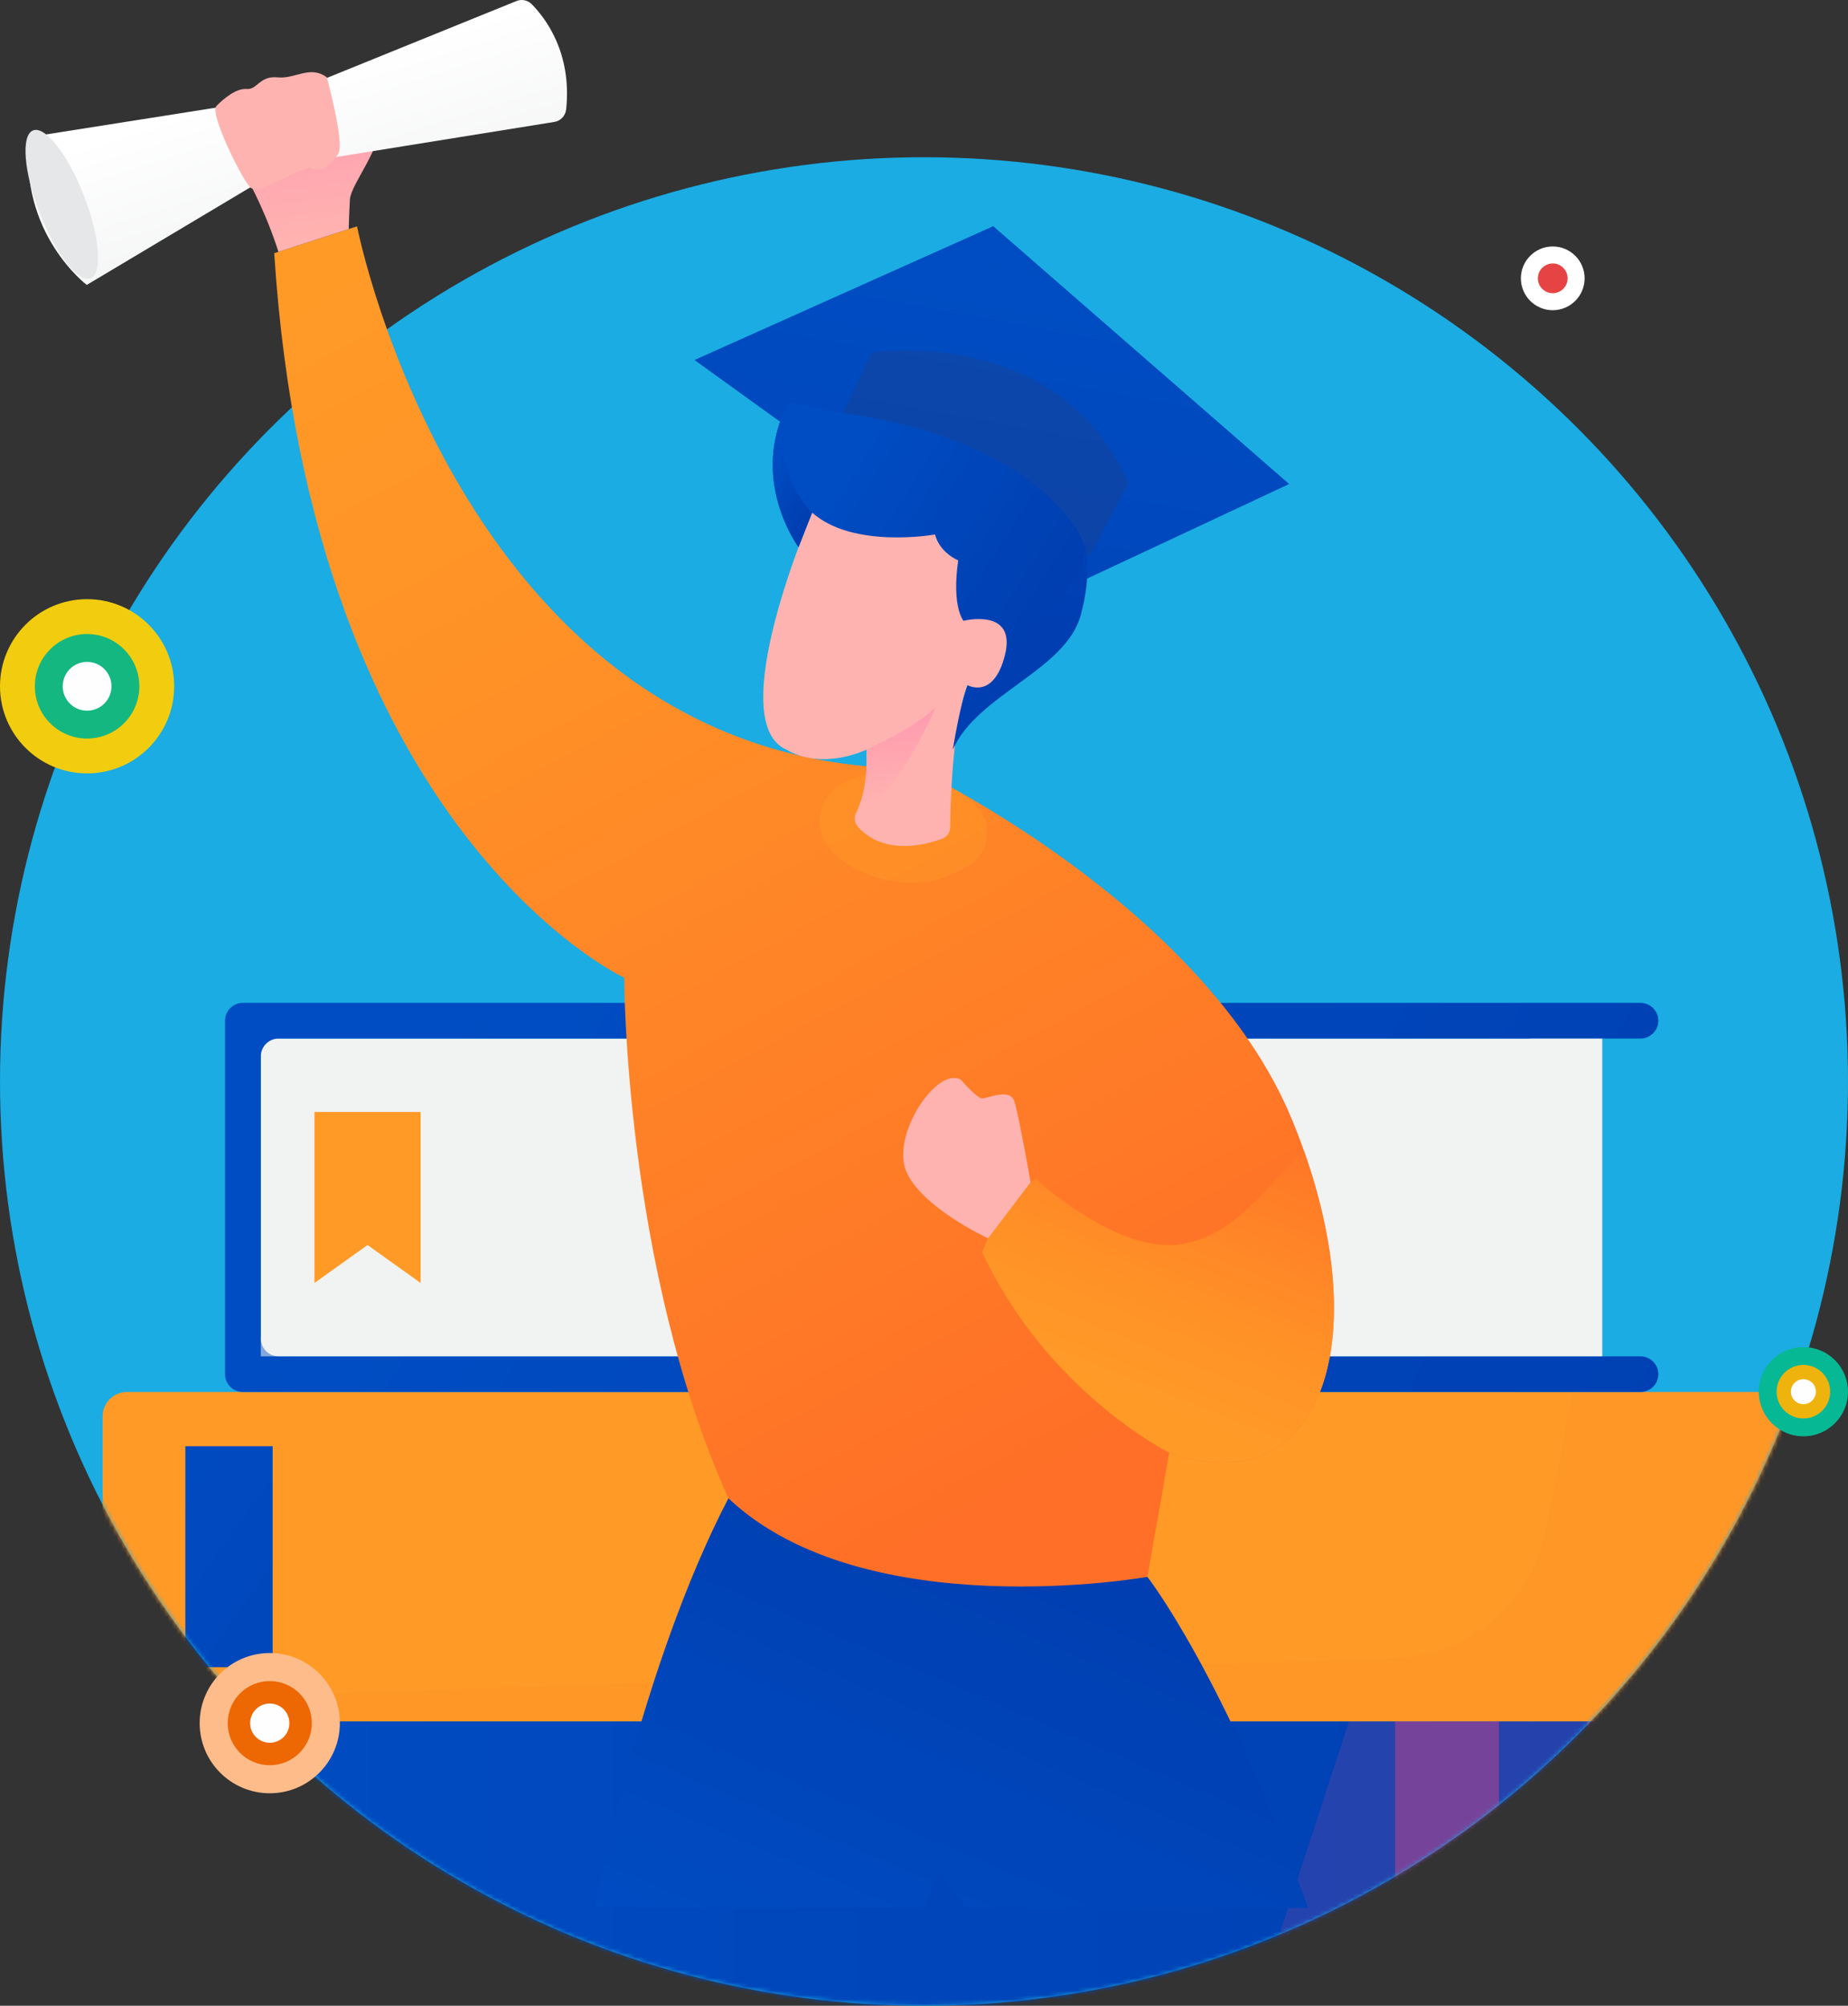 <svg width="435" height="472" viewBox="0 0 435 472" fill="none" xmlns="http://www.w3.org/2000/svg">
<rect x="0" y="0" width="435" height="472" fill="#333333" stroke="none"/>
<circle cx="217.5" cy="254.5" r="217.5" fill="#1AACE3"/>
<mask id="mask0_2102_2189" style="mask-type:alpha" maskUnits="userSpaceOnUse" x="0" y="37" width="435" height="435">
<circle cx="217.5" cy="254.5" r="217.5" fill="white"/>
</mask>
<g mask="url(#mask0_2102_2189)">
<path d="M439.201 405.085H20.444C17.989 405.085 16 407.073 16 409.526V489.601C16 492.053 17.989 494.042 20.444 494.042H439.201C441.656 494.042 443.645 492.053 443.645 489.601V409.526C443.645 407.073 441.656 405.085 439.201 405.085Z" fill="url(#paint0_linear_2102_2189)"/>
<g style="mix-blend-mode:multiply" opacity="0.4">
<path d="M352.845 405.085H328.402V494.042H352.845V405.085Z" fill="#EF437E"/>
</g>
<g style="mix-blend-mode:multiply" opacity="0.4">
<path d="M398.021 405.085H373.578V494.042H398.021V405.085Z" fill="#EF437E"/>
</g>
<g style="mix-blend-mode:multiply" opacity="0.16">
<path d="M23.729 494.042H435.916C440.186 494.042 443.645 490.584 443.645 486.316V412.81C443.645 408.542 440.183 405.085 435.916 405.085H317.563L299.862 459.173C295.499 472.5 249.26 493.796 235.234 494.042L16 486.316C16 490.584 19.459 494.042 23.729 494.042Z" fill="#EF437E"/>
</g>
<path d="M429.761 327.576H29.881C26.72 327.576 24.157 330.138 24.157 333.298V399.363C24.157 402.523 26.72 405.085 29.881 405.085H429.761C432.922 405.085 435.485 402.523 435.485 399.363V333.298C435.485 330.138 432.922 327.576 429.761 327.576Z" fill="#FF9A27"/>
<path d="M64.174 340.325H43.629V392.336H64.174V340.325Z" fill="url(#paint1_linear_2102_2189)"/>
<g style="mix-blend-mode:multiply" opacity="0.16">
<path d="M435.485 395.129V337.532C435.485 332.034 431.025 327.576 425.524 327.576H370.191L363.704 360.405C360.373 377.259 345.851 389.594 328.673 390.162L25.544 400.177C27.278 403.111 30.463 405.085 34.118 405.085H425.524C431.025 405.085 435.485 400.627 435.485 395.129Z" fill="#FF8327"/>
</g>
<path d="M377.127 244.397H61.392V319.183H377.127V244.397Z" fill="#F1F2F2"/>
<path d="M61.392 314.984V248.595C61.392 246.278 63.276 244.397 65.6 244.397H386.145C388.469 244.397 390.354 242.518 390.354 240.198C390.354 237.881 388.469 236 386.145 236H57.18C54.856 236 52.971 237.878 52.971 240.198V323.378C52.971 325.695 54.856 327.576 57.18 327.576H386.145C388.469 327.576 390.354 325.698 390.354 323.378C390.354 321.061 388.469 319.18 386.145 319.18H65.6C63.276 319.18 61.392 317.301 61.392 314.981V314.984Z" fill="url(#paint2_linear_2102_2189)"/>
<g style="mix-blend-mode:multiply">
<path d="M360.356 260.977H75.329C74.609 260.977 74.026 261.56 74.026 262.28V266.866C74.026 267.586 74.609 268.169 75.329 268.169H360.356C361.076 268.169 361.66 267.586 361.66 266.866V262.28C361.66 261.56 361.076 260.977 360.356 260.977Z" fill="#F1F2F2"/>
</g>
<g style="mix-blend-mode:multiply">
<path d="M360.356 278.435H75.329C74.609 278.435 74.026 279.019 74.026 279.738V284.325C74.026 285.044 74.609 285.627 75.329 285.627H360.356C361.076 285.627 361.66 285.044 361.66 284.325V279.738C361.66 279.019 361.076 278.435 360.356 278.435Z" fill="#F1F2F2"/>
</g>
<g style="mix-blend-mode:multiply">
<path d="M360.356 295.894H75.329C74.609 295.894 74.026 296.477 74.026 297.196V301.783C74.026 302.502 74.609 303.086 75.329 303.086H360.356C361.076 303.086 361.66 302.502 361.66 301.783V297.196C361.66 296.477 361.076 295.894 360.356 295.894Z" fill="#F1F2F2"/>
</g>
<g style="mix-blend-mode:multiply" opacity="0.55">
<path d="M377.124 244.397H360.077L351.098 293.297C349.481 302.096 341.9 308.547 332.952 308.737L61.389 314.501V319.185H377.124V244.399V244.397Z" fill="#F1F2F2"/>
</g>
<path d="M99.009 301.909L86.517 292.987L74.026 301.909V261.668H99.009V301.909Z" fill="#FF9A27"/>
</g>
<g clip-path="url(#clip0_2102_2189)">
<path d="M140.016 448.809C140.016 448.809 150.709 392.37 171.461 352.586C192.214 312.802 270.087 371.08 270.087 371.08C270.087 371.08 288.085 394.069 307.932 449H227.602L220.83 440.678L217.371 449L140.016 448.809Z" fill="url(#paint3_linear_2102_2189)"/>
<path d="M215.4 180.822C215.4 180.822 283.402 213.028 304.158 263.546C324.911 314.063 311.704 354.479 275.229 341.85L270.087 371.08C270.087 371.08 203.533 382.897 171.461 352.586C146.934 298.279 146.934 230.079 146.934 230.079C146.934 230.079 73.353 195.977 64.548 59.578L84.043 53.263C84.043 53.263 109.035 180.822 215.4 180.822Z" fill="url(#paint4_linear_2102_2189)"/>
<path d="M275.229 341.85C309.929 353.864 323.571 317.873 306.945 270.843C298.467 278.943 290.093 291.521 277.113 292.91C262.344 294.488 243.781 277.44 243.781 277.44C235.395 282.491 231.204 294.702 231.204 294.702C246.61 327.644 275.226 341.853 275.226 341.853L275.229 341.85Z" fill="url(#paint5_linear_2102_2189)"/>
<path d="M232.574 291.411C232.574 291.411 216.739 284.072 213.28 275.545C209.822 267.021 220.514 250.917 226.173 254.075C226.173 254.075 229.948 258.495 231.204 258.495C232.459 258.495 237.702 255.968 238.75 259.126C239.799 262.285 242.595 278.221 242.595 278.221L232.574 291.411Z" fill="#FFB3B0"/>
<path d="M79.013 18.533C79.013 18.533 90.751 19.367 90.125 27.475C89.496 35.584 82.578 43.372 82.368 46.949C82.158 50.529 82.091 53.898 82.091 53.898L65.527 59.263C65.527 59.263 63.293 51.582 58.47 42.53C53.649 33.478 79.013 18.533 79.013 18.533Z" fill="url(#paint6_linear_2102_2189)"/>
<path d="M58.908 44.094L20.425 67.049C20.425 67.049 4.378 54.99 6.895 32.257L65.337 23.045L121.562 0.244C122.792 -0.255 124.204 0.025 125.141 0.966C128.292 4.133 134.681 12.337 133.266 25.737C133.107 27.239 131.974 28.455 130.487 28.694L68.759 38.619L58.906 44.091L58.908 44.094Z" fill="url(#paint7_linear_2102_2189)"/>
<path d="M21.308 65.479C24.188 64.35 23.494 55.647 19.758 46.04C16.022 36.434 10.659 29.561 7.779 30.691C4.899 31.82 5.593 40.523 9.329 50.13C13.065 59.736 18.428 66.609 21.308 65.479Z" fill="#E6E7E8"/>
<g style="mix-blend-mode:multiply" opacity="0.43">
<path d="M210.672 181.664C210.672 181.664 194.348 180.76 192.947 192.212C191.619 203.075 210.714 211.784 224.691 205.512C227.588 204.212 230.907 202.135 231.822 199.083C233.351 193.973 232.837 185.438 210.672 181.664Z" fill="#FF9A27"/>
</g>
<path d="M191.166 120.621C191.166 120.621 169.993 169.667 185.087 176.403C193.892 181.454 203.955 176.403 203.955 176.403C203.955 176.403 204.663 185.269 201.537 191.283C200.986 192.344 201.131 193.65 201.928 194.54C208.018 201.351 217.645 198.886 221.728 197.401C222.88 196.983 223.657 195.899 223.668 194.666C223.724 188.731 224.191 170.656 227.75 161.244L229.532 165.453L241.689 157.875C241.689 157.875 238.334 101.462 191.169 120.618L191.166 120.621Z" fill="#FFB3B0"/>
<path d="M163.534 84.723L233.79 53.263L303.397 113.894L243.118 142.105L163.534 84.723Z" fill="url(#paint8_linear_2102_2189)"/>
<path style="mix-blend-mode:multiply" d="M163.534 84.723L233.79 53.263L303.397 113.894L243.118 142.105L163.534 84.723Z" fill="url(#paint9_linear_2102_2189)"/>
<g style="mix-blend-mode:multiply" opacity="0.22">
<path d="M197.379 99.614L205.211 82.943C205.211 82.943 249.233 76.207 265.585 113.675L256.587 130.7L237.495 127.632L197.379 99.614Z" fill="#383860"/>
</g>
<path d="M226.803 146.092C226.803 146.092 223.973 142.933 225.544 131.882C220.827 129.673 220.095 125.779 220.095 125.779C220.095 125.779 200.81 129.252 191.166 120.621L187.961 128.746C187.961 128.746 175.98 112.65 185.688 94.538C185.688 94.538 190.612 96.088 198.522 97.183C239.883 102.905 253.869 122.597 255.432 128.985C255.432 128.985 257.141 134.85 254.353 144.865C250.763 157.774 229.948 163.457 224.289 176.4C224.289 176.4 225.86 166.295 227.748 161.244C227.748 161.244 233.888 164.754 236.553 154.172C239.382 142.93 226.805 146.089 226.805 146.089L226.803 146.092Z" fill="url(#paint10_linear_2102_2189)"/>
<path d="M76.935 18.202C76.935 18.202 81.127 33.568 79.662 36.095C78.194 38.622 75.47 40.724 73.373 39.675C71.276 38.624 61.006 46.199 58.908 44.094C56.811 41.988 49.265 26.622 50.942 24.94C52.62 23.258 55.553 20.732 58.07 20.942C60.586 21.153 61.075 17.784 65.337 18.205C69.598 18.626 72.954 15.257 76.935 18.205V18.202Z" fill="#FFB3B0"/>
<path d="M185.685 94.538C185.685 94.538 184.908 96.265 183.781 98.772C177.792 115.084 187.961 128.749 187.961 128.749L191.166 120.624C180.826 110.185 185.688 94.541 185.688 94.541L185.685 94.538Z" fill="url(#paint11_linear_2102_2189)"/>
<path style="mix-blend-mode:multiply" opacity="0.19" d="M236.592 148.93C237.064 150.174 237.131 151.873 236.553 154.175C233.888 164.757 227.748 161.247 227.748 161.247C225.86 166.298 224.289 176.403 224.289 176.403C229.948 163.457 250.763 157.774 254.353 144.867C257.138 134.853 255.432 128.988 255.432 128.988C254.174 141.984 236.595 148.933 236.592 148.933V148.93Z" fill="url(#paint12_linear_2102_2189)"/>
<path d="M220.198 166.525C214.625 171.759 203.952 176.4 203.952 176.4C203.952 176.4 204.607 184.623 201.861 190.604C210.744 189.082 220.195 166.523 220.195 166.523L220.198 166.525Z" fill="url(#paint13_linear_2102_2189)"/>
</g>
<circle cx="424.5" cy="327.5" r="10.5" fill="#07B895"/>
<circle cx="424.5" cy="327.5" r="6.3" fill="#EFB30D"/>
<circle cx="424.5" cy="327.5" r="2.94" fill="#FEFDFF"/>
<circle cx="20.5" cy="161.5" r="20.5" fill="#F2CD0F"/>
<circle cx="20.5" cy="161.5" r="12.3" fill="#15B780"/>
<circle cx="20.5" cy="161.5" r="5.74" fill="#FEFDFF"/>
<circle cx="63.5" cy="405.5" r="16.5" fill="#FFBC8B"/>
<circle cx="63.5" cy="405.5" r="9.9" fill="#ED6702"/>
<circle cx="63.5" cy="405.5" r="4.62" fill="#FEFDFF"/>
<circle cx="365.5" cy="65.5" r="7.5" fill="white"/>
<circle cx="365.5" cy="65.5" r="3.5" fill="#E64444"/>
<defs>
<linearGradient id="paint0_linear_2102_2189" x1="16" y1="449.563" x2="443.645" y2="449.563" gradientUnits="userSpaceOnUse">
<stop stop-color="#004DC3"/>
<stop offset="1" stop-color="#003EB1"/>
</linearGradient>
<linearGradient id="paint1_linear_2102_2189" x1="7.588" y1="333.29" x2="154.818" y2="438.426" gradientUnits="userSpaceOnUse">
<stop stop-color="#004DC3"/>
<stop offset="1" stop-color="#003EB1"/>
</linearGradient>
<linearGradient id="paint2_linear_2102_2189" x1="114.596" y1="218.656" x2="411.96" y2="394.157" gradientUnits="userSpaceOnUse">
<stop stop-color="#004DC3"/>
<stop offset="1" stop-color="#003EB1"/>
</linearGradient>
<linearGradient id="paint3_linear_2102_2189" x1="202.311" y1="488.301" x2="254.439" y2="366.085" gradientUnits="userSpaceOnUse">
<stop stop-color="#004DC3"/>
<stop offset="1" stop-color="#003EB1"/>
</linearGradient>
<linearGradient id="paint4_linear_2102_2189" x1="100.557" y1="51.612" x2="257.583" y2="342.043" gradientUnits="userSpaceOnUse">
<stop stop-color="#FF9A27"/>
<stop offset="0.31" stop-color="#FF9127"/>
<stop offset="0.79" stop-color="#FF7A27"/>
<stop offset="1" stop-color="#FF6F27"/>
</linearGradient>
<linearGradient id="paint5_linear_2102_2189" x1="264.139" y1="328.104" x2="294.551" y2="252.924" gradientUnits="userSpaceOnUse">
<stop stop-color="#FF9A27"/>
<stop offset="0.31" stop-color="#FF9127"/>
<stop offset="0.79" stop-color="#FF7A27"/>
<stop offset="1" stop-color="#FF6F27"/>
</linearGradient>
<linearGradient id="paint6_linear_2102_2189" x1="77.03" y1="56.706" x2="71.052" y2="11.049" gradientUnits="userSpaceOnUse">
<stop stop-color="#FFB3B0"/>
<stop offset="1" stop-color="#FF95B0"/>
</linearGradient>
<linearGradient id="paint7_linear_2102_2189" x1="80.945" y1="65.131" x2="66.457" y2="18.96" gradientUnits="userSpaceOnUse">
<stop stop-color="#F1F2F2"/>
<stop offset="1" stop-color="white"/>
</linearGradient>
<linearGradient id="paint8_linear_2102_2189" x1="240.923" y1="58.348" x2="208.68" y2="234.008" gradientUnits="userSpaceOnUse">
<stop stop-color="#004DC3"/>
<stop offset="1" stop-color="#003EB1"/>
</linearGradient>
<linearGradient id="paint9_linear_2102_2189" x1="240.923" y1="58.348" x2="208.68" y2="234.008" gradientUnits="userSpaceOnUse">
<stop stop-color="#004DC3"/>
<stop offset="1" stop-color="#003EB1"/>
</linearGradient>
<linearGradient id="paint10_linear_2102_2189" x1="190.106" y1="117.086" x2="243.619" y2="151" gradientUnits="userSpaceOnUse">
<stop stop-color="#004DC3"/>
<stop offset="1" stop-color="#003EB1"/>
</linearGradient>
<linearGradient id="paint11_linear_2102_2189" x1="181.446" y1="108.208" x2="194.095" y2="116.222" gradientUnits="userSpaceOnUse">
<stop stop-color="#004DC3"/>
<stop offset="1" stop-color="#003EB1"/>
</linearGradient>
<linearGradient id="paint12_linear_2102_2189" x1="242.036" y1="130.661" x2="240.584" y2="149.55" gradientUnits="userSpaceOnUse">
<stop stop-color="#004DC3"/>
<stop offset="1" stop-color="#003EB1"/>
</linearGradient>
<linearGradient id="paint13_linear_2102_2189" x1="212.341" y1="188.65" x2="209.015" y2="163.247" gradientUnits="userSpaceOnUse">
<stop stop-color="#FFB3B0"/>
<stop offset="1" stop-color="#FF95B0"/>
</linearGradient>
<clipPath id="clip0_2102_2189">
<rect width="308" height="449" fill="white" transform="translate(6)"/>
</clipPath>
</defs>
</svg>
